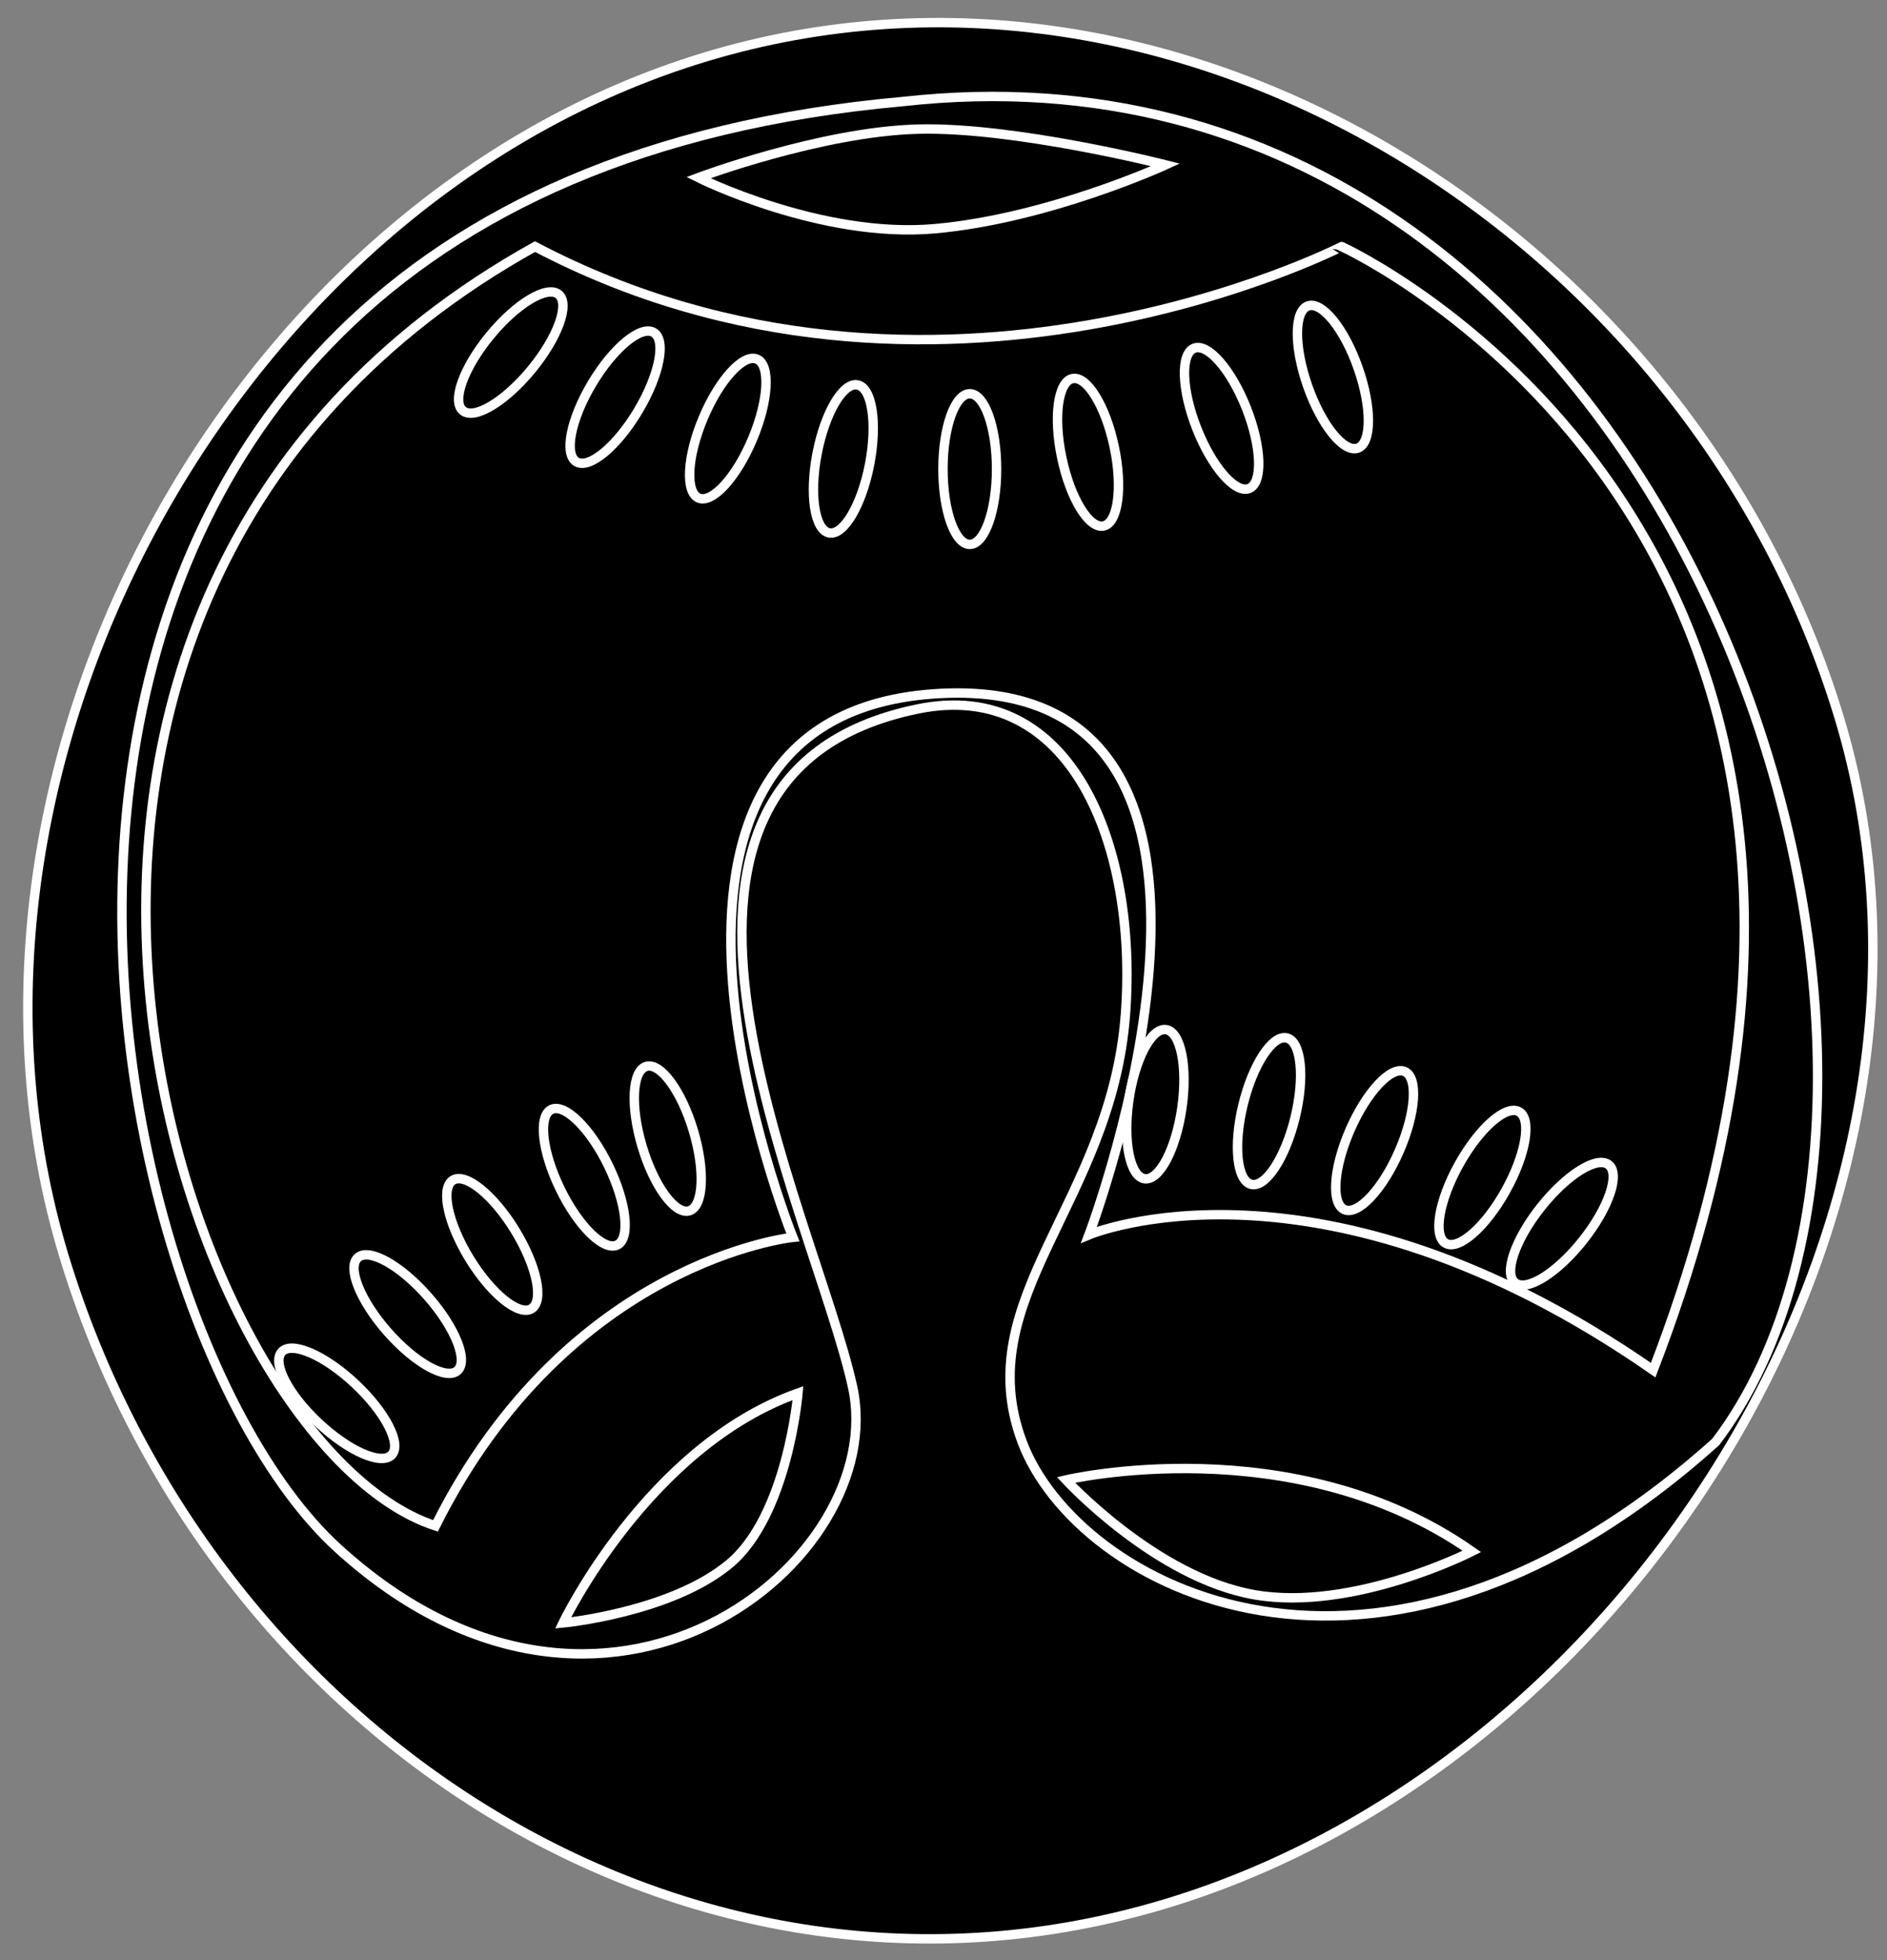 <?xml version="1.0" encoding="utf-8"?>
<!-- Generator: Adobe Illustrator 15.1.0, SVG Export Plug-In . SVG Version: 6.00 Build 0)  -->
<!DOCTYPE svg PUBLIC "-//W3C//DTD SVG 1.1//EN" "http://www.w3.org/Graphics/SVG/1.1/DTD/svg11.dtd">
<svg version="1.1" id="Layer_1" xmlns="http://www.w3.org/2000/svg" xmlns:xlink="http://www.w3.org/1999/xlink" x="0px" y="0px"
	 width="802.469px" height="833.333px" viewBox="0 0 802.469 833.333" enable-background="new 0 0 802.469 833.333"
	 xml:space="preserve">
<rect x="0" y="0" width="802.469" height="833.333" fill="#808080" stroke="none"/>
<path stroke="#FFFFFF" stroke-width="4" stroke-miterlimit="10" d="M782.139,305.104c61.508,203.141-82.927,442.636-286.063,504.144
	C292.938,870.749,88.614,736.849,27.109,533.708C-34.396,330.565,96.6,85.797,299.742,24.292
	C502.881-37.212,720.637,101.961,782.139,305.104z"/>
<path stroke="#FFFFFF" stroke-width="4" stroke-miterlimit="10" d="M390.249,301.418c-139.543,28.639-43.954,214.457-27.688,288.175
	c16.269,73.714-105.078,172.465-218.959,68.561C29.72,554.251-55.99,82.613,383.961,43.174
	C716.06,6.143,849.579,455.486,729.609,613.058c-145.111,130.14-271.864,61.145-294.896,0.06
	c-23.031-61.085,37.82-101.774,43.884-181.77C483.995,360.116,455.976,287.928,390.249,301.418z"/>
<path stroke="#FFFFFF" stroke-width="4" stroke-miterlimit="10" d="M227.522,104.833
	c-271.403,150.901-151.985,508.069-42.339,543.89C241.635,535.82,337.17,526.051,337.17,526.051s-90.107-223.636,62.963-231.235
	c153.074-7.599,62.967,230.149,62.967,230.149s97.706-41.251,239.921,57.539c136.788-354.997-132.444-477.671-132.444-477.671
	S396.876,193.854,227.522,104.833z"/>
<path stroke="#FFFFFF" stroke-width="4" stroke-miterlimit="10" d="M239.463,689.974c0,0,35.827-74.903,99.878-97.699
	c0,0-4.345,52.107-29.313,72.731C285.061,685.633,239.463,689.974,239.463,689.974z"/>
<path stroke="#FFFFFF" stroke-width="4" stroke-miterlimit="10" d="M453.33,629.185c0,0,38.331,41.644,80.334,48.85
	c42.006,7.211,92.276-18.455,92.276-18.455C549.951,606.386,453.33,629.185,453.33,629.185z"/>
<path stroke="#FFFFFF" stroke-width="4" stroke-miterlimit="10" d="M297.001,75.522c0,0,52.11-19.542,93.361-20.627
	c41.255-1.085,105.306,15.199,105.306,15.199s-49.643,22.797-98.1,27.139C349.111,101.576,297.001,75.522,297.001,75.522z"/>
<path stroke="#FFFFFF" stroke-width="4" stroke-miterlimit="10" d="M208.411,142.641c-11.244,13.655-16.423,27.967-11.557,31.969
	c4.858,4.003,17.911-3.823,29.155-17.478c11.243-13.656,16.421-27.965,11.556-31.968C232.703,121.16,219.65,128.986,208.411,142.641
	z"/>
<path stroke="#FFFFFF" stroke-width="4" stroke-miterlimit="10" d="M251.792,163.007c-9.075,15.181-12.055,30.105-6.646,33.336
	c5.402,3.232,17.138-6.459,26.213-21.641c9.075-15.181,12.055-30.104,6.646-33.335C272.6,138.135,260.866,147.825,251.792,163.007z"
	/>
<path stroke="#FFFFFF" stroke-width="4" stroke-miterlimit="10" d="M508.887,182.028c6.457,16.467,16.44,27.957,22.3,25.654
	c5.866-2.298,5.382-17.509-1.075-33.977c-6.456-16.467-16.442-27.952-22.302-25.651C501.948,150.35,502.429,165.562,508.887,182.028
	z"/>
<path stroke="#FFFFFF" stroke-width="4" stroke-miterlimit="10" d="M556.067,164.061c5.849,16.692,15.397,28.544,21.346,26.457
	c5.943-2.081,6.021-17.297,0.172-33.99c-5.844-16.694-15.394-28.543-21.344-26.458C550.3,132.149,550.229,147.365,556.067,164.061z"
	/>
<path stroke="#FFFFFF" stroke-width="4" stroke-miterlimit="10" d="M299.012,177.8c-6.849,16.307-7.696,31.504-1.884,33.939
	c5.804,2.438,16.057-8.808,22.899-25.116c6.845-16.31,7.698-31.503,1.883-33.94C316.11,150.245,305.856,161.49,299.012,177.8z"/>
<path stroke="#FFFFFF" stroke-width="4" stroke-miterlimit="10" d="M347.448,192.958c-3.323,17.37-1.013,32.413,5.179,33.594
	c6.179,1.186,13.887-11.937,17.214-29.309c3.318-17.373,1.013-32.415-5.179-33.596C358.483,162.46,350.772,175.585,347.448,192.958z
	"/>
<path stroke="#FFFFFF" stroke-width="4" stroke-miterlimit="10" d="M401.008,199.425c-0.004,17.688,5.096,32.029,11.397,32.021
	c6.293,0.003,11.396-14.335,11.396-32.021c0-17.688-5.097-32.028-11.404-32.023C406.109,167.399,401.004,181.738,401.008,199.425z"
	/>
<path stroke="#FFFFFF" stroke-width="4" stroke-miterlimit="10" d="M451.537,194.65c3.655,17.304,11.609,30.278,17.776,28.973
	c6.156-1.298,8.188-16.383,4.523-33.688c-3.657-17.301-11.611-30.278-17.776-28.973C449.908,162.261,447.875,177.348,451.537,194.65
	z"/>
<path stroke="#FFFFFF" stroke-width="4" stroke-miterlimit="10" d="M135.428,604.932c12.903,12.095,26.858,18.177,31.159,13.583
	c4.31-4.595-2.661-18.12-15.568-30.219c-12.897-12.094-26.855-18.18-31.159-13.585C115.556,579.306,122.524,592.832,135.428,604.932
	z"/>
<path stroke="#FFFFFF" stroke-width="4" stroke-miterlimit="10" d="M164.812,566.216c11.686,13.271,24.995,20.666,29.718,16.507
	c4.73-4.167-0.921-18.299-12.607-31.578c-11.683-13.271-24.994-20.665-29.718-16.501
	C147.481,538.804,153.126,552.937,164.812,566.216z"/>
<path stroke="#FFFFFF" stroke-width="4" stroke-miterlimit="10" d="M199.617,535.016c9.23,15.085,21.066,24.657,26.435,21.369
	c5.372-3.284,2.241-18.18-6.989-33.267c-9.224-15.089-21.065-24.659-26.435-21.369C187.259,505.032,190.387,519.927,199.617,535.016
	z"/>
<path stroke="#FFFFFF" stroke-width="4" stroke-miterlimit="10" d="M238.222,505.486c7.743,15.902,18.61,26.564,24.273,23.807
	c5.662-2.761,3.97-17.882-3.773-33.784c-7.741-15.901-18.61-26.562-24.27-23.804C228.79,474.46,230.483,489.584,238.222,505.486z"/>
<path stroke="#FFFFFF" stroke-width="4" stroke-miterlimit="10" d="M273.048,487.329c5.047,16.949,14.033,29.239,20.069,27.441
	c6.037-1.802,6.83-16.997,1.78-33.95c-5.043-16.949-14.027-29.239-20.065-27.438C268.797,455.177,268.005,470.375,273.048,487.329z"
	/>
<path stroke="#FFFFFF" stroke-width="4" stroke-miterlimit="10" d="M480.037,467.817c-2.514,17.507,0.493,32.433,6.722,33.324
	c6.238,0.897,13.33-12.569,15.847-30.076c2.52-17.504-0.49-32.429-6.725-33.321C489.646,436.846,482.557,450.313,480.037,467.817z"
	/>
<path stroke="#FFFFFF" stroke-width="4" stroke-miterlimit="10" d="M528.606,469.712c-4.181,17.185-2.617,32.326,3.503,33.814
	c6.123,1.487,14.465-11.24,18.652-28.424c4.183-17.182,2.604-32.33-3.511-33.814C541.134,439.804,532.792,452.525,528.606,469.712z"
	/>
<path stroke="#FFFFFF" stroke-width="4" stroke-miterlimit="10" d="M574.121,480.359c-7.074,16.205-8.139,31.392-2.365,33.909
	c5.771,2.52,16.182-8.582,23.255-24.792c7.083-16.207,8.142-31.394,2.365-33.911C591.61,453.047,581.194,464.147,574.121,480.359z"
	/>
<path stroke="#FFFFFF" stroke-width="4" stroke-miterlimit="10" d="M620.441,495.074c-8.596,15.456-11.107,30.476-5.597,33.532
	c5.504,3.058,16.923-6.994,25.52-22.454c8.599-15.453,11.107-30.469,5.604-33.525C640.463,469.563,629.039,479.618,620.441,495.074z
	"/>
<path stroke="#FFFFFF" stroke-width="4" stroke-miterlimit="10" d="M655.283,513.208c-10.999,13.849-15.923,28.256-10.988,32.169
	c4.936,3.921,17.842-4.137,28.841-17.994c11.001-13.844,15.923-28.252,10.988-32.172
	C679.191,491.297,666.28,499.355,655.283,513.208z"/>
</svg>

